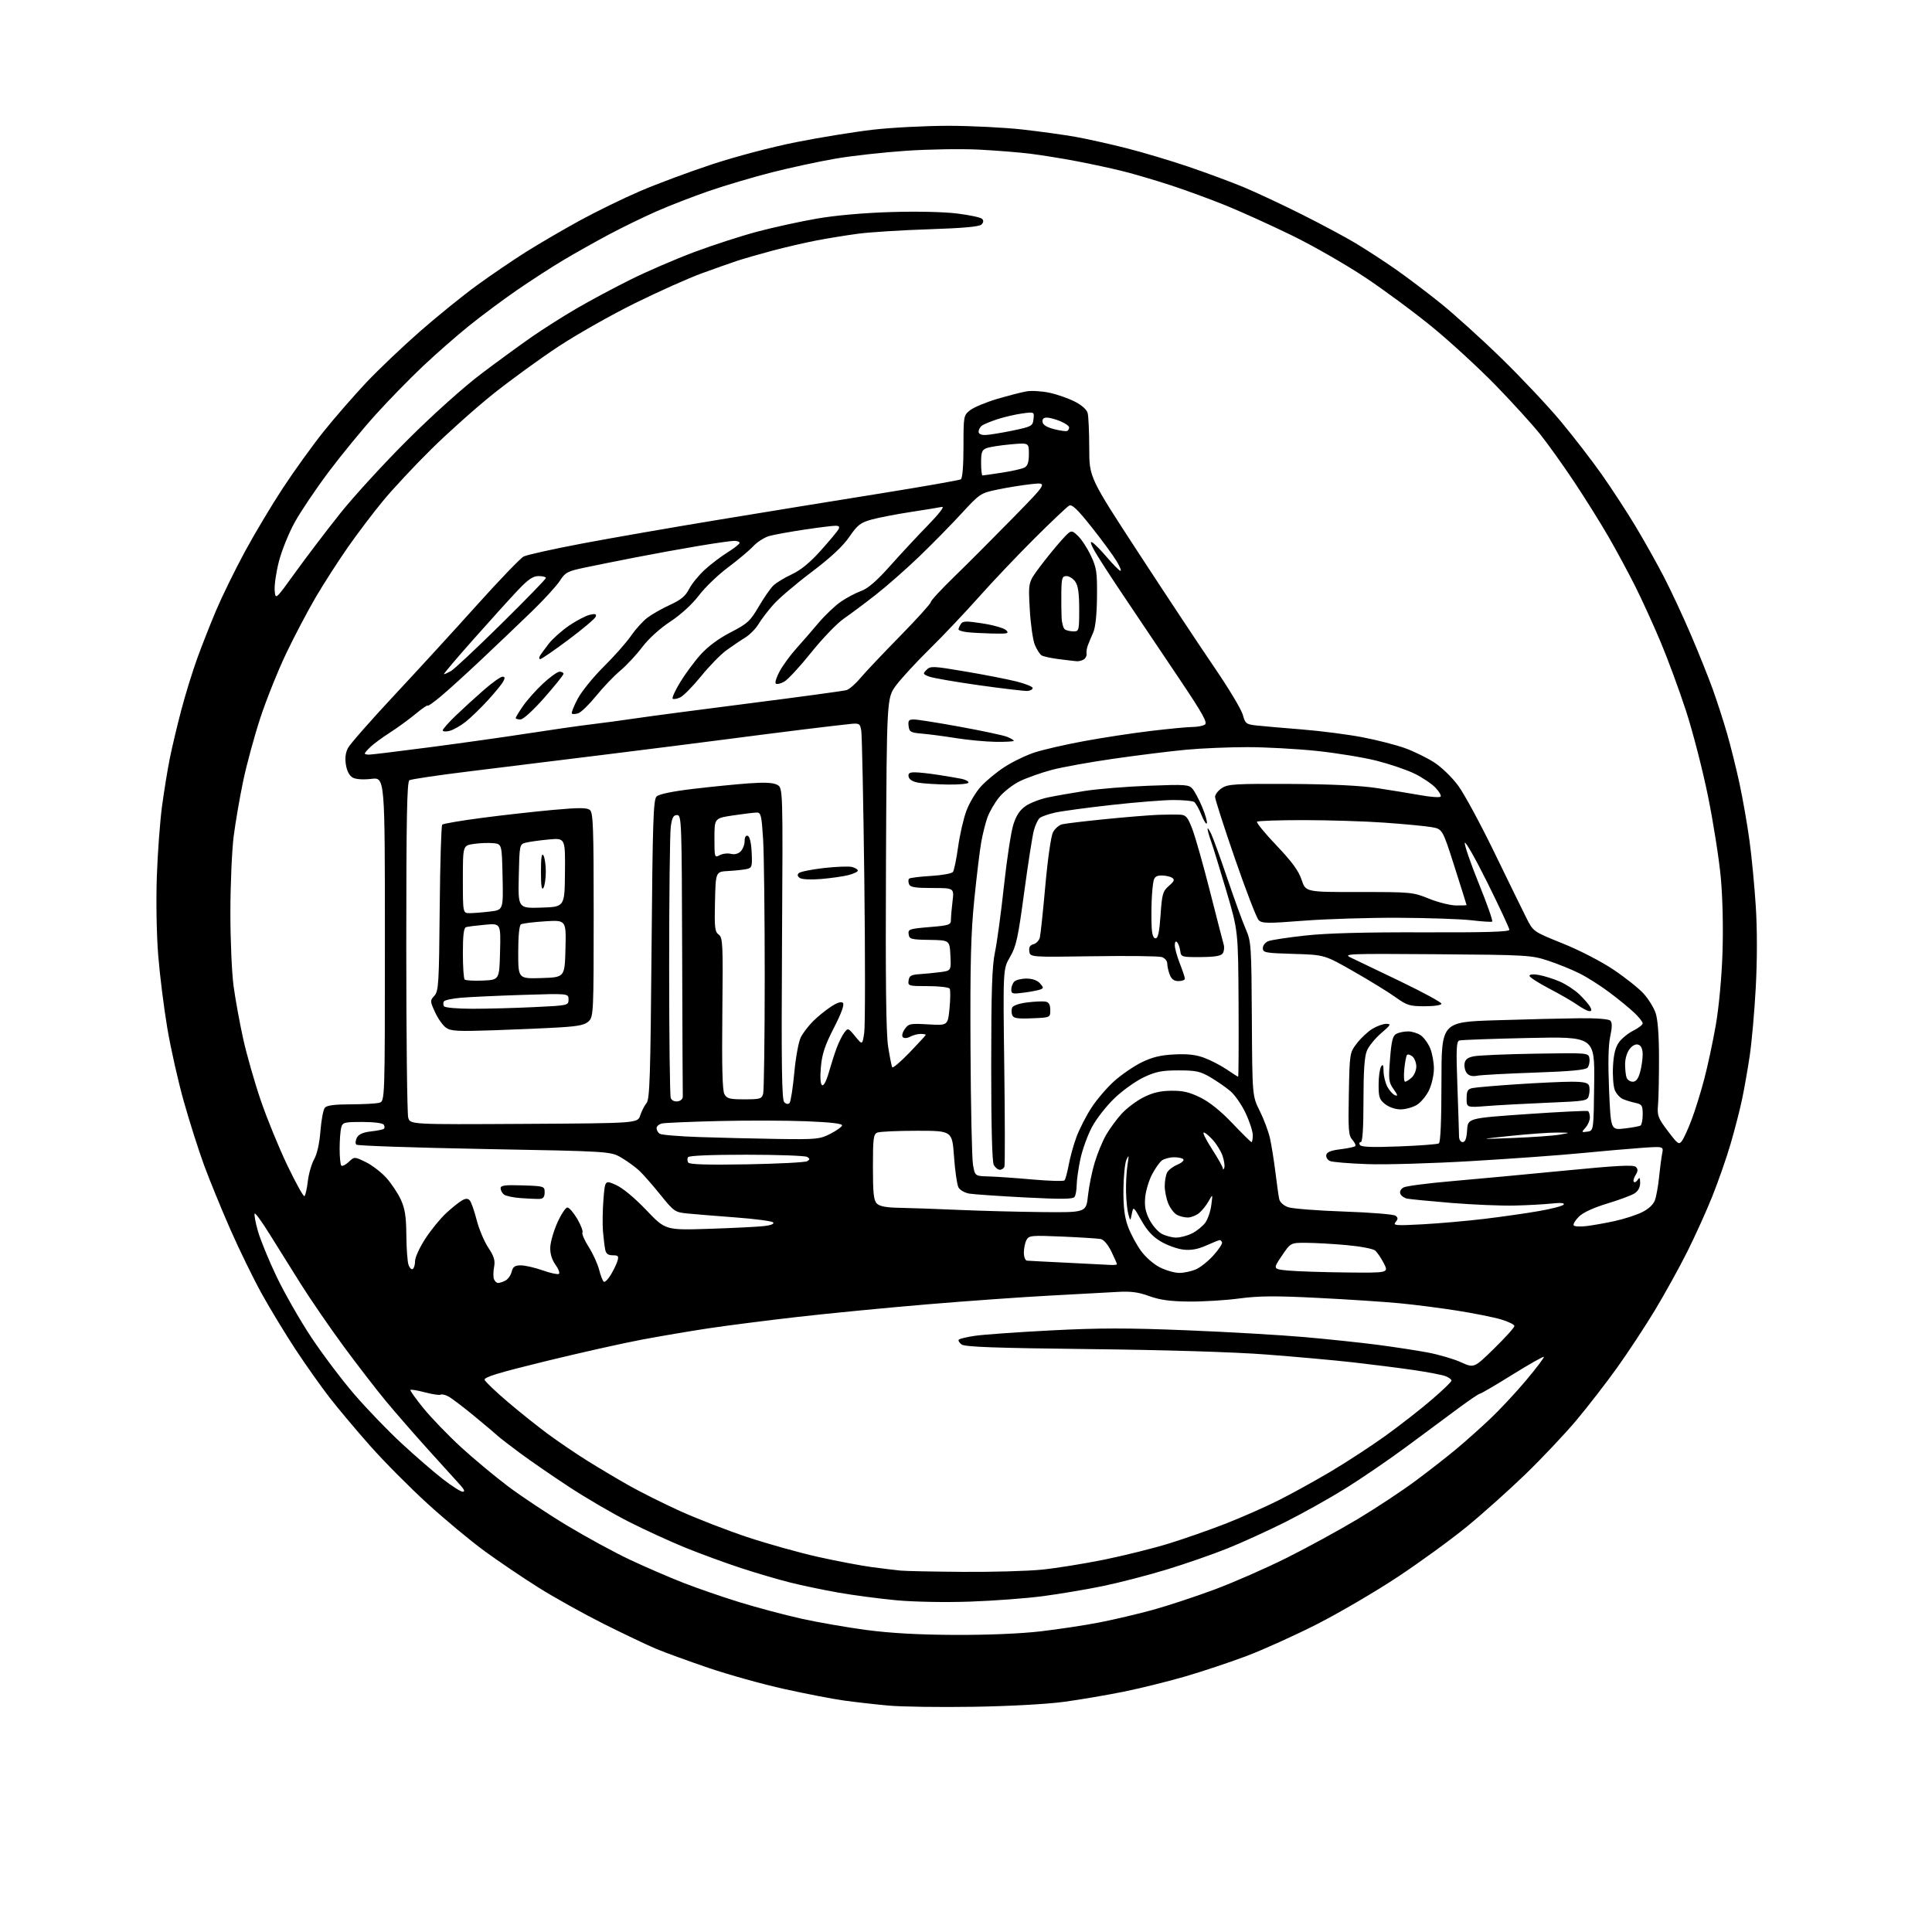 <?xml version="1.0" encoding="UTF-8" standalone="no"?>
<svg 
  version="1.1" 
  xmlns="http://www.w3.org/2000/svg" 
  xmlns:xlink="http://www.w3.org/1999/xlink" 
  xmlns:svg="http://www.w3.org/2000/svg"
  xmlns:rdf="http://www.w3.org/1999/02/22-rdf-syntax-ns#"
  xmlns:cc="http://creativecommons.org/ns#"
  xmlns:dc="http://purl.org/dc/elements/1.1/"
  viewBox="0 0 768 768"
  width="768"
  height="768"
>
<style>svg {background-color: white; }</style>"
<path stroke="none" fill="black" fill-rule="evenodd" d="M387.00,678.47C373.52,678.69 358.23,678.47 353.00,677.98C347.77,677.50 339.90,676.60 335.50,675.99C331.10,675.39 320.45,673.33 311.83,671.42C303.20,669.52 289.59,665.72 281.57,662.99C273.55,660.26 264.17,656.84 260.74,655.40C257.31,653.96 247.97,649.51 239.98,645.52C232.00,641.52 220.30,635.01 213.98,631.03C207.67,627.06 198.00,620.52 192.50,616.49C187.00,612.47 176.84,604.01 169.92,597.70C163.00,591.39 152.80,581.12 147.25,574.87C141.70,568.61 134.38,559.90 130.97,555.50C127.56,551.10 121.52,542.55 117.53,536.50C113.55,530.45 107.53,520.55 104.17,514.50C100.81,508.45 95.12,496.82 91.54,488.65C87.95,480.48 83.26,469.00 81.11,463.15C78.96,457.29 75.36,445.98 73.11,438.00C70.85,430.02 67.89,416.87 66.52,408.77C65.15,400.67 63.52,387.62 62.89,379.77C62.24,371.62 62.00,358.21 62.34,348.50C62.66,339.15 63.60,326.53 64.41,320.46C65.23,314.39 66.62,305.84 67.50,301.46C68.38,297.08 70.43,288.46 72.05,282.30C73.67,276.14 76.52,266.91 78.37,261.80C80.22,256.68 83.64,248.00 85.97,242.50C88.31,237.00 93.37,226.65 97.23,219.50C101.09,212.35 107.94,200.88 112.46,194.00C116.98,187.12 124.28,177.00 128.68,171.50C133.09,166.00 140.70,157.26 145.59,152.07C150.49,146.88 160.11,137.73 166.96,131.73C173.81,125.73 183.95,117.52 189.49,113.49C195.02,109.45 203.90,103.42 209.20,100.08C214.51,96.75 224.17,91.11 230.68,87.56C237.18,84.01 247.90,78.78 254.50,75.95C261.10,73.11 273.93,68.34 283.00,65.34C292.38,62.24 306.84,58.43 316.50,56.51C325.85,54.65 339.57,52.42 347.00,51.56C354.43,50.71 367.93,50.01 377.00,50.01C386.07,50.02 399.35,50.68 406.50,51.49C413.65,52.30 423.10,53.61 427.50,54.39C431.90,55.18 440.90,57.18 447.50,58.84C454.10,60.50 465.35,63.86 472.50,66.29C479.65,68.73 489.45,72.36 494.27,74.36C499.10,76.37 509.45,81.21 517.27,85.12C525.10,89.04 534.88,94.27 539.00,96.76C543.12,99.24 550.10,103.78 554.50,106.84C558.90,109.90 567.00,116.01 572.50,120.43C578.00,124.84 588.97,134.76 596.88,142.48C604.79,150.19 615.39,161.45 620.43,167.50C625.47,173.55 632.77,183.00 636.64,188.50C640.52,194.00 646.54,203.22 650.03,209.00C653.51,214.78 658.68,224.00 661.52,229.50C664.36,235.00 669.18,245.35 672.23,252.50C675.29,259.65 679.16,269.32 680.85,274.00C682.53,278.68 685.08,286.55 686.51,291.50C687.94,296.45 690.18,305.45 691.49,311.50C692.79,317.55 694.57,327.72 695.44,334.11C696.32,340.49 697.45,352.32 697.96,360.40C698.54,369.56 698.53,381.67 697.94,392.59C697.42,402.22 696.33,414.48 695.52,419.83C694.72,425.19 693.36,432.91 692.50,436.98C691.65,441.05 689.61,448.98 687.97,454.60C686.33,460.22 683.03,469.69 680.63,475.66C678.24,481.62 673.74,491.55 670.64,497.72C667.55,503.89 661.82,514.24 657.92,520.72C654.02,527.20 647.22,537.53 642.82,543.68C638.41,549.83 631.09,559.28 626.55,564.68C622.01,570.08 612.94,579.68 606.40,586.02C599.85,592.35 589.33,601.77 583.00,606.94C576.67,612.12 564.25,621.14 555.40,626.99C546.54,632.84 532.14,641.26 523.40,645.70C514.65,650.14 502.10,655.81 495.50,658.30C488.90,660.79 477.88,664.46 471.01,666.46C464.15,668.45 453.12,671.17 446.51,672.51C439.91,673.84 429.32,675.64 423.00,676.50C416.25,677.42 401.39,678.24 387.00,678.47zM379.51,649.90C392.39,649.96 405.54,649.42 413.51,648.50C420.65,647.67 431.23,646.08 437.00,644.95C442.77,643.83 452.34,641.58 458.26,639.95C464.18,638.32 475.20,634.68 482.76,631.87C490.32,629.06 503.25,623.39 511.50,619.27C519.75,615.15 532.49,608.18 539.81,603.79C547.13,599.40 557.48,592.55 562.81,588.58C568.14,584.61 575.39,578.95 578.92,576.00C582.45,573.06 588.46,567.70 592.27,564.10C596.09,560.50 602.57,553.56 606.67,548.67C610.77,543.79 613.93,539.60 613.70,539.37C613.47,539.14 607.83,542.33 601.17,546.47C594.52,550.61 588.72,554.01 588.28,554.02C587.85,554.03 584.02,556.62 579.77,559.77C575.53,562.92 566.30,569.76 559.27,574.96C552.25,580.16 541.32,587.64 534.99,591.58C528.66,595.52 517.86,601.56 510.99,605.01C504.12,608.45 493.75,613.19 487.94,615.52C482.13,617.86 471.25,621.64 463.77,623.92C456.29,626.20 444.84,629.16 438.34,630.50C431.83,631.84 421.10,633.64 414.50,634.51C407.90,635.38 394.85,636.35 385.50,636.67C375.69,637.01 363.39,636.78 356.42,636.14C349.77,635.52 339.42,634.16 333.42,633.11C327.41,632.05 318.68,630.23 314.00,629.05C309.32,627.88 300.55,625.29 294.50,623.31C288.45,621.33 278.55,617.70 272.50,615.25C266.45,612.79 256.28,608.13 249.90,604.89C243.53,601.65 232.92,595.46 226.32,591.13C219.73,586.81 210.94,580.75 206.79,577.68C202.64,574.61 198.63,571.51 197.87,570.79C197.12,570.07 192.90,566.52 188.50,562.89C184.10,559.26 179.48,555.76 178.23,555.10C176.98,554.45 175.59,554.13 175.15,554.41C174.70,554.68 171.92,554.27 168.97,553.49C166.01,552.71 163.40,552.27 163.16,552.51C162.92,552.75 165.29,556.08 168.43,559.92C171.57,563.75 178.21,570.63 183.18,575.20C188.15,579.76 196.56,586.77 201.86,590.77C207.16,594.77 217.80,601.84 225.50,606.47C233.20,611.11 244.45,617.22 250.50,620.06C256.55,622.90 266.00,626.99 271.50,629.14C277.00,631.30 287.12,634.79 294.00,636.91C300.88,639.03 311.91,641.97 318.52,643.44C325.13,644.91 336.83,646.94 344.52,647.96C353.99,649.21 365.27,649.84 379.51,649.90zM382.64,624.84C394.27,624.93 408.45,624.53 414.14,623.96C419.84,623.39 431.02,621.59 439.00,619.97C446.98,618.34 458.51,615.47 464.63,613.58C470.76,611.69 480.90,608.14 487.18,605.69C493.45,603.24 502.84,599.10 508.04,596.50C513.24,593.90 522.67,588.70 529.00,584.95C535.33,581.19 545.07,574.83 550.66,570.81C556.25,566.79 564.47,560.39 568.91,556.58C573.36,552.78 577.00,549.28 577.00,548.81C577.00,548.34 575.91,547.53 574.57,547.03C573.23,546.52 567.50,545.42 561.82,544.60C556.14,543.77 545.42,542.41 538.00,541.57C530.58,540.73 515.05,539.33 503.50,538.45C490.59,537.46 463.53,536.63 433.26,536.29C395.49,535.86 383.60,535.43 382.26,534.45C381.29,533.74 380.80,532.87 381.16,532.51C381.52,532.15 384.44,531.46 387.66,530.99C390.87,530.51 404.41,529.55 417.74,528.86C436.99,527.86 448.11,527.85 471.74,528.81C488.11,529.47 509.15,530.69 518.50,531.51C527.85,532.33 540.88,533.71 547.45,534.56C554.03,535.42 563.03,536.80 567.45,537.62C571.88,538.45 577.85,540.20 580.73,541.50C585.96,543.87 585.96,543.87 593.98,536.02C598.39,531.70 602.00,527.70 602.00,527.12C602.00,526.55 599.64,525.37 596.75,524.51C593.86,523.65 586.10,522.09 579.50,521.04C572.90,519.99 562.55,518.66 556.50,518.08C550.45,517.50 535.83,516.53 524.00,515.94C506.89,515.07 500.46,515.12 492.50,516.18C487.00,516.90 478.00,517.45 472.50,517.39C465.11,517.31 461.01,516.74 456.81,515.21C452.37,513.60 449.49,513.24 443.81,513.58C439.79,513.82 427.73,514.47 417.00,515.04C406.27,515.61 384.36,517.17 368.30,518.52C352.24,519.87 329.07,522.12 316.80,523.53C304.54,524.93 288.65,526.97 281.50,528.05C274.35,529.13 262.43,531.16 255.00,532.55C247.57,533.95 230.39,537.80 216.81,541.12C197.92,545.74 192.25,547.48 192.65,548.53C192.94,549.28 197.07,553.22 201.84,557.28C206.60,561.34 213.88,567.14 218.00,570.18C222.12,573.21 229.10,577.94 233.50,580.69C237.90,583.44 245.28,587.83 249.89,590.44C254.50,593.06 263.73,597.67 270.39,600.69C277.05,603.70 289.02,608.34 297.00,611.00C304.98,613.65 317.57,617.18 325.00,618.85C332.43,620.51 342.10,622.35 346.50,622.94C350.90,623.52 356.07,624.15 358.00,624.34C359.93,624.53 371.01,624.75 382.64,624.84zM183.94,592.99C184.93,593.00 184.60,592.14 182.88,590.25C181.51,588.74 175.91,582.55 170.43,576.50C164.96,570.45 157.31,561.67 153.43,557.00C149.56,552.33 141.95,542.47 136.53,535.10C131.12,527.73 123.49,516.63 119.59,510.44C115.69,504.24 110.09,495.28 107.14,490.53C104.19,485.77 101.54,482.12 101.25,482.42C100.96,482.71 101.51,485.77 102.48,489.22C103.44,492.68 106.81,500.90 109.96,507.50C113.12,514.10 119.31,524.94 123.73,531.59C128.14,538.24 135.79,548.37 140.71,554.11C145.63,559.84 154.13,568.67 159.60,573.73C165.07,578.79 172.46,585.19 176.02,587.95C179.58,590.72 183.15,592.99 183.94,592.99zM198.03,510.00C198.64,510.00 199.95,509.56 200.95,509.03C201.95,508.49 203.06,506.92 203.40,505.53C203.91,503.53 204.66,503.00 207.04,503.00C208.70,503.00 212.58,503.89 215.66,504.97C218.75,506.06 221.67,506.70 222.16,506.40C222.64,506.10 222.04,504.45 220.81,502.74C219.34,500.67 218.64,498.33 218.74,495.80C218.83,493.70 220.10,489.29 221.58,485.99C223.06,482.70 224.84,480.00 225.54,480.00C226.24,480.00 228.00,482.03 229.46,484.51C230.91,487.00 231.84,489.44 231.53,489.95C231.22,490.46 232.34,493.04 234.02,495.69C235.71,498.33 237.57,502.42 238.17,504.77C238.76,507.11 239.60,509.25 240.04,509.52C240.47,509.79 241.72,508.55 242.80,506.76C243.88,504.97 245.08,502.49 245.45,501.25C246.04,499.33 245.76,499.00 243.59,499.00C241.75,499.00 240.91,498.38 240.58,496.75C240.33,495.51 239.93,492.25 239.69,489.50C239.46,486.75 239.54,481.03 239.88,476.79C240.50,469.09 240.50,469.09 244.89,471.06C247.55,472.25 252.30,476.20 256.92,481.04C264.54,489.04 264.54,489.04 282.02,488.47C291.63,488.16 301.47,487.67 303.87,487.37C306.56,487.05 307.88,486.48 307.31,485.91C306.80,485.40 300.11,484.52 292.44,483.95C284.77,483.37 276.16,482.67 273.31,482.39C268.30,481.89 267.93,481.63 262.52,474.94C259.44,471.12 255.70,466.85 254.21,465.44C252.72,464.03 249.53,461.70 247.13,460.27C242.76,457.67 242.76,457.67 192.63,456.75C165.06,456.24 142.12,455.46 141.66,455.02C141.19,454.58 141.29,453.33 141.87,452.24C142.61,450.87 144.32,450.11 147.51,449.75C150.04,449.47 152.35,448.99 152.65,448.68C152.95,448.38 152.90,447.65 152.54,447.07C152.17,446.46 148.52,446.00 144.06,446.00C136.79,446.00 136.19,446.16 135.63,448.25C135.30,449.49 135.02,453.24 135.01,456.58C135.01,459.93 135.30,462.97 135.68,463.34C136.05,463.71 137.37,463.06 138.62,461.89C140.88,459.76 140.88,459.76 145.38,461.94C147.85,463.14 151.53,465.95 153.55,468.19C155.57,470.42 158.18,474.34 159.34,476.88C160.98,480.48 161.47,483.59 161.53,491.00C161.57,496.23 161.96,501.52 162.38,502.76C162.80,504.01 163.56,504.77 164.07,504.46C164.58,504.14 165.00,502.70 165.00,501.26C165.00,499.82 166.84,495.82 169.09,492.37C171.33,488.92 175.09,484.32 177.44,482.16C179.79,480.00 182.63,477.73 183.75,477.13C185.27,476.32 186.05,476.36 186.81,477.27C187.36,477.95 188.57,481.43 189.49,485.00C190.41,488.57 192.48,493.50 194.09,495.94C196.42,499.46 196.89,501.05 196.40,503.68C196.06,505.50 196.04,507.66 196.36,508.49C196.68,509.32 197.43,510.00 198.03,510.00zM468.78,506.00C470.59,506.00 473.51,505.39 475.28,504.65C477.05,503.91 480.21,501.41 482.31,499.08C484.41,496.76 485.97,494.41 485.79,493.86C485.60,493.30 485.13,492.90 484.75,492.97C484.36,493.04 481.94,494.02 479.37,495.16C476.09,496.61 473.42,497.08 470.41,496.74C468.05,496.48 464.06,495.05 461.54,493.57C458.26,491.65 456.04,489.27 453.74,485.19C450.52,479.50 450.52,479.50 449.92,482.50C449.32,485.50 449.32,485.50 448.53,482.65C448.09,481.08 447.68,477.03 447.62,473.65C447.55,470.27 447.82,465.48 448.21,463.00C448.82,459.17 448.76,458.87 447.78,461.00C447.16,462.38 446.62,467.77 446.58,473.00C446.54,479.97 447.03,483.87 448.41,487.62C449.45,490.44 451.76,494.76 453.55,497.22C455.41,499.78 458.65,502.61 461.15,503.84C463.54,505.03 466.98,506.00 468.78,506.00zM535.27,505.83C552.04,506.00 552.04,506.00 550.09,502.18C549.02,500.08 547.46,497.79 546.61,497.09C545.77,496.39 540.67,495.43 535.29,494.95C529.91,494.46 522.70,494.06 519.28,494.04C513.05,494.00 513.05,494.00 509.51,499.25C505.97,504.50 505.97,504.50 512.23,505.08C515.68,505.39 526.05,505.73 535.27,505.83zM441.25,502.82C442.76,502.92 444.00,502.79 444.00,502.53C444.00,502.27 443.00,500.00 441.78,497.49C440.45,494.75 438.76,492.77 437.53,492.53C436.42,492.31 429.55,491.87 422.29,491.56C409.93,491.03 409.01,491.12 408.04,492.93C407.47,494.00 407.00,496.25 407.00,497.93C407.00,499.65 407.55,501.06 408.25,501.13C408.94,501.19 416.02,501.57 424.00,501.95C431.98,502.33 439.74,502.73 441.25,502.82zM467.50,491.96C469.15,491.98 472.04,491.21 473.93,490.25C475.81,489.29 478.16,487.38 479.15,486.00C480.14,484.62 481.21,481.48 481.52,479.00C482.10,474.50 482.10,474.50 480.44,477.50C479.52,479.15 477.81,481.28 476.64,482.23C475.46,483.18 473.46,483.97 472.18,483.98C470.91,483.99 468.96,483.51 467.85,482.92C466.74,482.33 465.19,480.31 464.42,478.45C463.64,476.59 463.00,473.45 463.00,471.47C463.00,469.49 463.43,467.06 463.96,466.07C464.49,465.08 466.29,463.71 467.95,463.02C469.61,462.33 470.73,461.37 470.43,460.88C470.13,460.40 468.45,460.01 466.69,460.03C464.94,460.05 462.75,460.63 461.84,461.32C460.93,462.02 459.17,464.53 457.93,466.90C456.70,469.27 455.48,473.34 455.23,475.93C454.90,479.43 455.33,481.72 456.90,484.79C458.06,487.08 460.25,489.61 461.76,490.43C463.26,491.25 465.85,491.94 467.50,491.96zM630.79,487.37C633.38,487.05 638.42,486.15 642.00,485.36C645.58,484.57 650.37,483.02 652.64,481.92C655.20,480.69 657.18,478.88 657.82,477.21C658.38,475.72 659.14,471.57 659.50,468.00C659.86,464.43 660.41,460.19 660.73,458.59C661.31,455.68 661.31,455.68 652.41,456.31C647.51,456.66 636.75,457.60 628.50,458.40C620.25,459.21 600.71,460.62 585.08,461.54C569.45,462.47 550.78,463.02 543.58,462.76C536.39,462.51 529.69,461.95 528.70,461.53C527.71,461.10 527.04,460.02 527.21,459.12C527.44,457.97 529.07,457.31 532.83,456.85C535.74,456.49 538.40,455.93 538.73,455.61C539.05,455.28 538.54,454.15 537.59,453.10C536.07,451.42 535.90,449.22 536.18,434.85C536.50,418.62 536.52,418.47 539.36,414.77C540.93,412.71 543.68,410.12 545.47,409.02C547.27,407.91 549.78,407.00 551.05,407.00C553.10,407.00 552.88,407.41 549.05,410.69C546.68,412.72 544.12,415.85 543.37,417.66C542.40,419.98 542.00,425.73 542.00,437.47C542.00,448.44 541.64,454.00 540.94,454.00C540.36,454.00 540.20,454.52 540.59,455.15C541.10,455.97 545.51,456.13 556.12,455.72C564.27,455.41 571.41,454.87 571.97,454.52C572.63,454.11 573.00,445.30 573.00,430.07C573.00,406.25 573.00,406.25 594.75,405.57C606.71,405.19 621.57,404.83 627.78,404.77C634.64,404.70 639.48,405.08 640.13,405.73C640.90,406.50 640.88,408.31 640.08,412.06C639.33,415.55 639.18,422.68 639.63,433.28C640.32,449.24 640.32,449.24 645.79,448.59C648.81,448.24 651.66,447.71 652.14,447.42C652.61,447.12 653.00,445.12 653.00,442.96C653.00,439.49 652.68,438.97 650.25,438.45C648.74,438.13 646.48,437.45 645.23,436.94C643.98,436.44 642.48,434.78 641.89,433.26C641.31,431.74 640.99,427.48 641.20,423.78C641.45,419.04 642.16,416.25 643.60,414.28C644.71,412.75 647.29,410.68 649.31,409.67C651.34,408.66 653.00,407.36 653.00,406.79C653.00,406.21 651.47,404.29 649.59,402.52C647.72,400.75 643.33,397.16 639.85,394.55C636.36,391.93 631.04,388.53 628.01,387.01C624.98,385.48 619.35,383.19 615.50,381.92C608.76,379.69 607.11,379.59 571.00,379.32C535.65,379.06 533.70,379.14 537.00,380.68C538.92,381.58 547.81,385.84 556.75,390.15C565.69,394.46 573.00,398.44 573.00,398.99C573.00,399.57 570.16,400.00 566.37,400.00C560.35,400.00 559.28,399.67 554.72,396.39C551.96,394.41 544.48,389.81 538.10,386.17C526.50,379.55 526.50,379.55 514.25,379.19C502.91,378.86 502.00,378.69 502.00,376.89C502.00,375.80 502.98,374.58 504.25,374.10C505.49,373.63 512.12,372.63 519.00,371.88C527.43,370.95 542.64,370.54 565.75,370.62C590.53,370.70 600.00,370.42 600.00,369.61C600.00,368.99 596.09,360.61 591.32,350.99C586.54,341.37 582.48,334.20 582.28,335.06C582.09,335.91 584.61,343.22 587.88,351.30C591.16,359.37 593.54,366.15 593.17,366.35C592.80,366.56 589.12,366.32 585.00,365.83C580.88,365.33 567.83,364.89 556.00,364.83C544.17,364.78 527.15,365.30 518.17,366.00C503.83,367.12 501.66,367.09 500.34,365.77C499.51,364.94 495.28,353.97 490.93,341.38C486.58,328.80 483.01,317.72 483.01,316.77C483.00,315.82 484.22,314.25 485.72,313.27C488.14,311.69 491.03,311.51 512.97,311.63C529.31,311.72 540.84,312.28 547.50,313.30C553.00,314.14 560.75,315.40 564.72,316.11C568.69,316.82 572.26,317.08 572.65,316.69C573.04,316.30 572.12,314.69 570.62,313.12C569.11,311.55 565.38,309.04 562.33,307.55C559.27,306.05 552.51,303.75 547.30,302.42C542.09,301.10 531.35,299.34 523.44,298.51C515.53,297.68 503.08,297.00 495.78,297.00C488.48,297.00 477.55,297.46 471.50,298.03C465.45,298.59 452.62,300.18 443.00,301.56C433.38,302.93 422.12,304.96 418.00,306.07C413.88,307.17 408.22,309.18 405.43,310.52C402.64,311.87 398.91,314.78 397.14,316.98C395.36,319.18 393.28,322.79 392.50,325.00C391.72,327.20 390.62,331.59 390.06,334.75C389.49,337.91 388.25,348.15 387.30,357.50C385.93,371.10 385.63,382.90 385.79,416.50C385.90,439.60 386.35,460.52 386.78,463.00C387.56,467.50 387.56,467.50 393.03,467.65C396.04,467.73 403.89,468.28 410.48,468.87C417.07,469.45 422.77,469.61 423.15,469.22C423.53,468.82 424.29,466.02 424.84,463.00C425.39,459.98 426.79,454.96 427.95,451.85C429.12,448.75 431.77,443.57 433.85,440.35C435.94,437.13 440.00,432.38 442.88,429.80C445.76,427.21 450.68,423.84 453.81,422.30C458.04,420.23 461.38,419.42 466.81,419.15C472.10,418.88 475.42,419.26 478.81,420.54C481.39,421.51 485.38,423.59 487.68,425.15C489.98,426.72 492.00,428.00 492.18,428.00C492.36,428.00 492.43,414.97 492.35,399.03C492.19,370.07 492.19,370.07 487.53,354.28C484.96,345.60 482.21,336.68 481.43,334.47C480.64,332.25 480.01,330.00 480.02,329.47C480.04,328.93 480.69,329.85 481.47,331.50C482.26,333.15 485.19,341.25 487.99,349.50C490.78,357.75 494.06,366.75 495.27,369.50C497.35,374.26 497.47,375.99 497.63,405.09C497.81,435.67 497.81,435.67 500.76,441.59C502.39,444.84 504.23,449.75 504.84,452.50C505.45,455.25 506.42,461.32 507.00,466.00C507.57,470.68 508.25,475.47 508.51,476.65C508.80,477.93 510.24,479.24 512.08,479.88C513.77,480.47 523.79,481.25 534.33,481.61C544.87,481.97 554.07,482.72 554.76,483.27C555.78,484.07 555.78,484.56 554.76,485.80C553.64,487.16 554.80,487.26 565.50,486.68C572.10,486.32 583.12,485.35 590.00,484.53C596.88,483.70 606.66,482.31 611.75,481.42C616.83,480.54 621.27,479.37 621.61,478.82C622.00,478.18 620.30,478.04 616.86,478.42C613.91,478.74 607.23,479.11 602.00,479.23C596.77,479.35 585.52,478.88 577.00,478.19C568.48,477.49 560.54,476.71 559.36,476.47C558.18,476.22 556.96,475.35 556.65,474.52C556.31,473.65 556.86,472.61 557.96,472.02C559.00,471.46 567.65,470.34 577.18,469.52C586.70,468.70 606.78,466.82 621.79,465.36C642.77,463.31 649.36,462.96 650.27,463.87C651.18,464.78 651.15,465.53 650.16,467.12C649.44,468.26 649.14,469.48 649.49,469.82C649.83,470.16 650.53,469.78 651.04,468.97C651.75,467.85 651.97,468.15 651.98,470.23C651.99,471.97 651.19,473.47 649.75,474.39C648.51,475.19 643.61,477.01 638.86,478.44C633.39,480.10 629.27,482.01 627.62,483.65C626.20,485.07 625.27,486.63 625.56,487.10C625.85,487.57 628.20,487.69 630.79,487.37zM414.13,481.82C431.77,482.00 431.77,482.00 432.49,475.27C432.88,471.56 434.10,465.60 435.19,462.02C436.28,458.43 438.31,453.53 439.70,451.13C441.09,448.72 443.84,444.97 445.80,442.80C447.77,440.62 451.65,437.68 454.44,436.26C458.12,434.38 461.14,433.65 465.50,433.59C470.15,433.52 472.77,434.13 477.14,436.27C480.83,438.08 485.25,441.64 489.89,446.52C493.80,450.63 497.22,454.00 497.50,454.00C497.77,454.00 498.00,452.76 498.00,451.25C498.00,449.74 496.71,445.78 495.14,442.46C493.57,439.13 490.83,435.19 489.05,433.70C487.28,432.20 483.73,429.75 481.16,428.24C477.13,425.87 475.42,425.50 468.50,425.50C461.89,425.50 459.49,425.97 454.72,428.21C451.54,429.70 446.30,433.43 443.09,436.50C439.87,439.57 435.81,444.75 434.07,448.02C432.33,451.29 430.26,457.01 429.47,460.73C428.68,464.45 428.02,469.07 428.00,471.00C427.98,472.93 427.62,475.06 427.18,475.74C426.57,476.71 422.28,476.76 407.45,476.00C397.03,475.46 387.04,474.77 385.26,474.47C383.48,474.16 381.56,473.05 381.00,472.00C380.43,470.94 379.64,465.45 379.24,459.79C378.50,449.50 378.50,449.50 364.50,449.50C356.80,449.50 349.71,449.82 348.75,450.22C347.21,450.85 347.00,452.49 347.00,463.90C347.00,474.35 347.30,477.16 348.57,478.43C349.70,479.56 352.31,480.04 357.82,480.13C362.04,480.21 372.48,480.57 381.00,480.95C389.52,481.33 404.44,481.72 414.13,481.82zM214.50,476.58C213.40,476.63 210.04,476.49 207.03,476.27C204.02,476.06 200.98,475.40 200.28,474.82C199.58,474.23 199.00,473.12 199.00,472.34C199.00,471.20 200.73,470.98 207.75,471.21C216.34,471.49 216.50,471.55 216.50,474.00C216.50,475.81 215.94,476.52 214.50,476.58zM121.01,475.49C121.40,475.25 122.01,472.59 122.36,469.58C122.72,466.57 123.85,462.62 124.89,460.80C126.05,458.75 127.00,454.50 127.38,449.60C127.72,445.26 128.50,441.10 129.12,440.35C129.91,439.40 132.93,439.00 139.37,438.99C144.39,438.98 149.51,438.70 150.75,438.37C153.00,437.77 153.00,437.77 153.00,373.37C153.00,308.98 153.00,308.98 147.66,309.61C144.43,309.99 141.50,309.80 140.25,309.13C138.94,308.43 137.94,306.58 137.52,304.10C137.07,301.46 137.33,299.26 138.33,297.34C139.14,295.78 147.39,286.39 156.65,276.47C165.92,266.56 180.77,250.34 189.66,240.44C198.55,230.54 206.88,221.89 208.16,221.22C209.45,220.56 219.95,218.23 231.50,216.04C243.05,213.86 267.57,209.59 286.00,206.56C304.43,203.52 333.31,198.82 350.19,196.12C367.06,193.41 381.35,190.90 381.94,190.54C382.60,190.13 383.00,185.18 383.00,177.51C383.00,165.32 383.04,165.12 385.65,163.06C387.11,161.91 391.95,159.89 396.40,158.57C400.86,157.26 406.12,155.90 408.11,155.57C410.10,155.24 414.15,155.48 417.11,156.11C420.07,156.73 424.58,158.30 427.12,159.58C429.98,161.01 431.98,162.78 432.36,164.20C432.70,165.47 432.98,171.74 432.99,178.14C433.00,189.79 433.00,189.79 452.81,220.14C463.71,236.84 477.21,257.22 482.82,265.43C488.43,273.64 493.47,282.05 494.03,284.12C494.97,287.60 495.37,287.92 499.27,288.37C501.60,288.63 509.73,289.35 517.34,289.95C524.95,290.56 535.91,291.97 541.70,293.09C547.49,294.20 555.07,296.15 558.54,297.41C562.02,298.67 567.21,301.21 570.08,303.05C573.02,304.94 577.21,308.99 579.67,312.34C582.07,315.60 588.54,327.55 594.04,338.89C599.54,350.22 605.27,361.94 606.77,364.92C609.50,370.33 609.50,370.33 621.20,375.04C627.92,377.75 636.54,382.19 641.44,385.49C646.13,388.64 651.49,392.91 653.36,394.98C655.23,397.05 657.37,400.48 658.11,402.62C658.99,405.15 659.47,411.38 659.48,420.50C659.49,428.20 659.32,436.61 659.09,439.20C658.72,443.48 659.06,444.40 662.99,449.60C666.95,454.85 667.41,455.16 668.62,453.51C669.35,452.51 671.07,448.73 672.44,445.10C673.82,441.47 676.08,434.23 677.45,429.00C678.83,423.77 680.90,414.10 682.05,407.50C683.28,400.47 684.38,388.65 684.71,378.96C685.05,369.01 684.79,357.06 684.05,348.96C683.38,341.56 681.08,326.94 678.95,316.47C676.82,306.00 672.87,290.70 670.18,282.46C667.49,274.23 662.95,261.91 660.08,255.09C657.21,248.27 652.67,238.33 650.00,233.00C647.32,227.66 642.56,218.84 639.42,213.40C636.28,207.95 630.12,198.10 625.73,191.50C621.34,184.90 615.23,176.35 612.14,172.50C609.06,168.65 601.18,159.99 594.64,153.26C588.09,146.53 576.88,136.20 569.73,130.31C562.57,124.42 550.36,115.39 542.61,110.23C534.85,105.08 521.75,97.57 513.50,93.56C505.25,89.54 493.55,84.23 487.50,81.77C481.45,79.30 471.55,75.67 465.50,73.69C459.45,71.71 450.87,69.18 446.43,68.07C442.00,66.96 433.67,65.16 427.93,64.07C422.20,62.98 413.90,61.65 409.50,61.10C405.10,60.55 395.88,59.82 389.00,59.47C382.12,59.12 369.19,59.33 360.26,59.93C351.33,60.54 338.73,61.93 332.26,63.04C325.79,64.14 314.43,66.59 307.00,68.47C299.57,70.36 288.29,73.70 281.92,75.89C275.55,78.09 266.14,81.74 261.01,83.99C255.89,86.25 247.37,90.39 242.10,93.20C236.82,96.01 228.68,100.59 224.00,103.37C219.32,106.16 211.00,111.54 205.50,115.33C200.00,119.12 191.45,125.48 186.50,129.47C181.55,133.45 173.26,140.72 168.08,145.61C162.90,150.50 154.44,159.16 149.29,164.87C144.14,170.57 135.74,180.80 130.63,187.61C125.53,194.41 119.43,203.47 117.09,207.74C114.75,212.01 111.95,218.97 110.86,223.22C109.77,227.46 109.02,232.63 109.19,234.72C109.50,238.50 109.50,238.50 117.50,227.39C121.90,221.29 129.95,210.71 135.39,203.89C140.83,197.08 152.98,183.84 162.39,174.49C172.47,164.47 184.43,153.76 191.50,148.43C198.10,143.46 207.10,136.89 211.50,133.84C215.90,130.79 223.78,125.79 229.00,122.74C234.22,119.68 243.90,114.50 250.50,111.21C257.10,107.93 268.57,102.97 276.00,100.19C283.43,97.42 294.68,93.77 301.00,92.09C307.32,90.41 317.90,88.09 324.50,86.94C332.00,85.63 343.06,84.64 354.00,84.30C364.33,83.98 375.16,84.21 380.44,84.87C385.35,85.47 389.83,86.43 390.39,86.99C391.07,87.67 390.99,88.41 390.15,89.25C389.28,90.12 382.88,90.69 369.20,91.14C358.37,91.49 345.68,92.29 341.00,92.92C336.32,93.55 328.90,94.76 324.50,95.60C320.10,96.44 312.23,98.27 307.00,99.66C301.77,101.06 295.48,102.87 293.00,103.69C290.52,104.51 284.23,106.74 279.00,108.64C273.77,110.54 261.85,115.87 252.50,120.48C243.15,125.08 229.43,132.85 222.00,137.74C214.57,142.63 202.88,151.14 196.00,156.64C189.12,162.14 178.07,172.01 171.43,178.57C164.79,185.13 156.18,194.35 152.29,199.06C148.40,203.77 142.09,212.09 138.27,217.56C134.46,223.03 128.73,231.93 125.55,237.34C122.37,242.76 117.09,252.79 113.81,259.64C110.54,266.50 105.90,278.04 103.51,285.30C101.13,292.56 98.04,303.90 96.66,310.50C95.28,317.10 93.58,327.00 92.88,332.50C92.19,338.00 91.60,351.50 91.58,362.50C91.57,373.51 92.14,386.77 92.85,392.00C93.56,397.23 95.27,406.59 96.64,412.82C98.01,419.04 101.15,430.07 103.62,437.32C106.09,444.57 110.86,456.22 114.21,463.22C117.56,470.21 120.62,475.74 121.01,475.49zM397.45,465.00C396.69,465.00 395.60,464.13 395.04,463.07C394.37,461.83 394.01,447.50 394.02,423.32C394.03,393.87 394.36,383.96 395.51,378.54C396.32,374.72 397.93,362.88 399.08,352.23C400.23,341.58 401.92,330.55 402.84,327.72C404.03,324.03 405.44,321.94 407.81,320.34C409.63,319.12 413.59,317.60 416.61,316.98C419.63,316.35 426.24,315.19 431.30,314.40C436.36,313.61 447.70,312.68 456.50,312.35C471.36,311.78 472.61,311.87 474.08,313.62C474.95,314.65 476.67,317.90 477.89,320.82C479.12,323.75 479.95,326.65 479.74,327.27C479.54,327.88 478.57,326.39 477.59,323.95C476.62,321.50 475.30,319.17 474.66,318.77C474.02,318.36 470.35,318.03 466.50,318.02C462.65,318.02 451.57,318.90 441.87,319.98C432.17,321.06 422.06,322.43 419.41,323.02C416.75,323.62 414.00,324.58 413.30,325.17C412.59,325.75 411.55,327.98 410.97,330.11C410.40,332.24 408.66,343.35 407.12,354.80C404.68,372.91 403.95,376.23 401.51,380.39C398.71,385.18 398.71,385.18 399.21,423.84C399.49,445.10 399.52,463.06 399.27,463.75C399.03,464.44 398.21,465.00 397.45,465.00zM486.66,464.26C486.94,463.58 486.64,461.45 486.01,459.54C485.38,457.63 483.53,454.64 481.90,452.90C480.27,451.15 478.71,449.96 478.42,450.25C478.13,450.54 479.72,453.59 481.95,457.04C484.18,460.49 486.04,463.80 486.08,464.41C486.13,465.05 486.37,464.98 486.66,464.26zM296.88,462.84C309.32,462.62 320.11,462.06 320.86,461.60C322.00,460.88 322.00,460.61 320.86,459.89C320.11,459.42 309.29,459.02 296.81,459.02C282.74,459.01 273.88,459.38 273.50,460.00C273.16,460.55 273.19,461.50 273.57,462.12C274.06,462.90 280.93,463.11 296.88,462.84zM581.45,454.00C582.46,454.00 582.98,452.58 583.20,449.25C583.50,444.50 583.50,444.50 607.00,442.87C619.92,441.98 630.84,441.44 631.25,441.68C631.66,441.92 632.00,443.07 632.00,444.23C632.00,445.39 631.21,447.21 630.25,448.27C628.57,450.13 628.59,450.19 631.00,449.85C633.49,449.50 633.49,449.50 633.71,430.78C633.92,412.06 633.92,412.06 607.71,412.61C593.29,412.92 580.87,413.37 580.10,413.61C578.93,413.98 578.80,417.03 579.34,431.78C579.69,441.52 579.98,450.51 579.99,451.75C580.00,453.04 580.62,454.00 581.45,454.00zM309.05,452.75C324.49,452.98 325.88,452.84 330.00,450.75C332.42,449.51 334.55,448.01 334.73,447.40C334.96,446.66 330.38,446.12 320.59,445.72C312.63,445.40 296.98,445.36 285.81,445.63C274.64,445.90 264.49,446.33 263.25,446.58C262.01,446.83 261.00,447.68 261.00,448.46C261.00,449.24 261.56,450.25 262.25,450.69C262.94,451.14 270.02,451.73 278.00,452.00C285.98,452.27 299.95,452.61 309.05,452.75zM601.50,452.36C609.20,452.06 617.52,451.47 620.00,451.04C624.50,450.25 624.50,450.25 619.00,450.21C615.98,450.18 607.65,450.78 600.50,451.53C587.50,452.90 587.50,452.90 601.50,452.36zM208.27,446.76C253.50,446.50 253.50,446.50 254.50,443.40C255.05,441.70 256.18,439.49 257.00,438.50C258.28,436.96 258.57,428.10 259.00,377.38C259.43,326.43 259.71,317.86 261.00,316.61C261.95,315.68 267.27,314.58 275.50,313.60C282.65,312.75 292.58,311.76 297.57,311.40C303.96,310.94 307.32,311.10 308.94,311.97C311.23,313.19 311.23,313.19 310.86,375.05C310.58,423.59 310.77,437.17 311.75,438.15C312.53,438.93 313.32,439.04 313.86,438.45C314.33,437.93 315.18,432.51 315.74,426.42C316.32,420.24 317.47,413.99 318.36,412.28C319.23,410.59 321.39,407.77 323.16,406.00C324.92,404.23 328.11,401.63 330.23,400.23C332.77,398.55 334.42,398.02 335.07,398.67C335.72,399.32 334.51,402.69 331.49,408.58C327.91,415.56 326.78,418.94 326.32,424.11C325.95,428.30 326.12,430.96 326.79,431.37C327.44,431.77 328.49,429.76 329.48,426.26C330.38,423.09 331.79,418.70 332.62,416.50C333.44,414.30 334.79,411.60 335.61,410.50C337.08,408.55 337.18,408.58 339.96,411.97C342.81,415.44 342.81,415.44 343.54,410.60C343.94,407.93 343.95,380.49 343.58,349.62C343.20,318.76 342.65,292.13 342.37,290.46C341.89,287.63 341.60,287.44 338.18,287.77C336.16,287.96 327.52,288.97 319.00,290.02C310.48,291.07 296.52,292.85 288.00,293.97C279.48,295.09 258.32,297.76 241.00,299.91C223.68,302.07 199.26,305.08 186.74,306.61C174.22,308.14 163.42,309.74 162.74,310.16C161.78,310.76 161.50,325.45 161.50,376.21C161.50,412.12 161.85,442.74 162.27,444.26C163.04,447.02 163.04,447.02 208.27,446.76zM556.73,441.00C554.74,441.00 552.15,440.12 550.63,438.93C548.34,437.12 548.00,436.13 548.02,431.18C548.02,428.05 548.47,424.82 549.00,424.00C549.73,422.86 549.97,423.30 549.98,425.80C549.99,427.61 550.66,430.37 551.46,431.93C552.27,433.48 553.65,435.03 554.53,435.37C555.77,435.85 555.64,435.31 553.99,432.98C552.03,430.24 551.91,429.21 552.56,420.96C553.12,413.75 553.63,411.74 555.07,410.96C556.06,410.43 558.15,410.00 559.71,410.00C561.28,410.00 563.56,410.71 564.79,411.57C566.02,412.43 567.70,414.73 568.51,416.69C569.33,418.64 570.00,422.30 570.00,424.81C570.00,427.32 569.11,431.21 568.02,433.46C566.93,435.70 564.73,438.32 563.12,439.27C561.51,440.22 558.63,441.00 556.73,441.00zM591.25,439.65C583.00,440.30 583.00,440.30 583.00,436.67C583.00,433.72 583.42,432.94 585.25,432.54C586.49,432.26 594.40,431.58 602.83,431.02C611.26,430.46 621.06,430.00 624.61,430.00C629.43,430.00 631.21,430.38 631.64,431.50C631.96,432.33 631.95,434.06 631.63,435.35C631.05,437.64 630.73,437.70 615.27,438.35C606.60,438.71 595.79,439.30 591.25,439.65zM269.38,437.80C270.66,437.62 271.47,436.81 271.42,435.75C271.37,434.79 271.26,409.25 271.17,379.00C271.01,326.06 270.93,324.00 269.14,324.00C267.68,324.00 267.13,325.01 266.64,328.64C266.29,331.19 266.00,356.13 266.00,384.06C266.00,411.99 266.28,435.57 266.63,436.47C267.00,437.44 268.13,437.98 269.38,437.80zM295.92,437.00C302.18,437.00 302.82,436.81 303.37,434.75C303.70,433.51 303.98,412.66 303.99,388.41C303.99,364.15 303.71,339.52 303.35,333.66C302.77,324.29 302.48,323.00 300.89,323.00C299.89,323.00 295.69,323.50 291.54,324.12C284.00,325.24 284.00,325.24 284.00,333.16C284.00,340.88 284.05,341.04 286.09,339.95C287.24,339.33 289.24,339.09 290.52,339.42C291.98,339.78 293.45,339.41 294.43,338.43C295.29,337.56 296.00,335.73 296.00,334.35C296.00,332.78 296.47,331.99 297.25,332.25C298.02,332.50 298.61,335.00 298.80,338.80C299.07,344.50 298.93,344.98 296.80,345.46C295.53,345.74 292.25,346.09 289.50,346.24C284.50,346.50 284.50,346.50 284.22,358.37C283.97,368.75 284.16,370.39 285.70,371.52C287.33,372.71 287.44,375.09 287.14,402.80C286.92,423.68 287.16,433.43 287.95,434.90C288.92,436.72 289.98,437.00 295.92,437.00zM558.54,430.00C558.98,430.00 560.17,429.26 561.17,428.35C562.18,427.43 563.00,425.46 563.00,423.97C563.00,422.47 562.31,420.68 561.48,419.98C560.64,419.28 559.67,418.99 559.33,419.34C558.99,419.68 558.49,422.22 558.23,424.98C557.96,427.74 558.10,430.00 558.54,430.00zM649.06,430.00C650.34,430.00 651.22,428.85 651.95,426.25C652.52,424.19 652.99,421.02 652.99,419.22C653.00,417.08 652.42,415.72 651.34,415.30C650.28,414.90 649.02,415.49 647.84,416.94C646.77,418.27 646.00,420.82 646.00,423.03C646.00,425.12 646.27,427.55 646.61,428.42C646.94,429.29 648.04,430.00 649.06,430.00zM587.15,427.62C585.34,427.98 583.95,427.65 583.12,426.64C582.42,425.80 581.99,424.09 582.17,422.84C582.41,421.17 583.39,420.39 585.88,419.89C587.74,419.51 598.77,419.04 610.38,418.85C631.50,418.50 631.50,418.50 631.83,420.81C632.01,422.07 631.67,423.69 631.08,424.40C630.31,425.33 624.40,425.88 609.96,426.38C598.94,426.76 588.67,427.32 587.15,427.62zM361.57,418.39C365.11,414.73 368.00,411.57 368.00,411.37C368.00,411.17 367.07,411.00 365.93,411.00C364.80,411.00 362.95,411.49 361.83,412.09C360.65,412.72 359.41,412.81 358.90,412.30C358.39,411.79 358.71,410.44 359.65,409.09C361.17,406.91 361.80,406.79 369.03,407.21C376.78,407.66 376.78,407.66 377.45,400.83C377.82,397.08 377.84,393.55 377.50,393.00C377.16,392.45 373.28,392.00 368.87,392.00C361.14,392.00 360.87,391.92 361.18,389.75C361.44,387.90 362.21,387.46 365.50,387.25C367.70,387.11 371.43,386.74 373.80,386.43C378.09,385.86 378.09,385.86 377.80,379.81C377.50,373.75 377.50,373.75 369.50,373.62C362.15,373.51 361.48,373.33 361.20,371.37C360.91,369.39 361.48,369.20 369.45,368.53C377.32,367.88 378.00,367.65 378.01,365.66C378.01,364.47 378.30,361.14 378.65,358.25C379.28,353.00 379.28,353.00 370.61,353.00C363.72,353.00 361.82,352.68 361.35,351.46C361.02,350.61 361.03,349.63 361.38,349.29C361.72,348.95 365.59,348.46 369.98,348.21C374.37,347.95 378.34,347.24 378.80,346.62C379.26,346.01 380.19,341.53 380.86,336.69C381.53,331.84 383.01,325.37 384.16,322.31C385.30,319.24 387.87,314.92 389.87,312.70C391.87,310.48 396.11,306.96 399.31,304.89C402.50,302.82 407.90,300.21 411.31,299.10C414.71,297.99 423.57,295.96 431.00,294.59C438.43,293.22 450.37,291.40 457.54,290.55C464.71,289.70 472.14,288.99 474.04,288.98C475.94,288.98 478.15,288.56 478.95,288.05C480.12,287.31 478.14,283.75 468.79,269.82C462.40,260.29 452.74,245.93 447.34,237.90C441.93,229.88 436.43,221.38 435.12,219.03C433.51,216.16 433.22,215.04 434.23,215.63C435.05,216.11 437.65,218.75 440.00,221.50C442.35,224.25 444.75,226.68 445.33,226.90C445.90,227.11 445.28,225.44 443.94,223.19C442.60,220.93 438.13,214.83 434.01,209.63C428.35,202.49 426.16,200.38 425.01,200.99C424.18,201.44 417.92,207.36 411.11,214.15C404.30,220.94 394.33,231.45 388.96,237.50C383.58,243.55 374.84,252.78 369.53,258.00C364.22,263.23 358.21,269.74 356.19,272.47C352.50,277.45 352.50,277.45 352.19,342.97C351.97,389.41 352.22,410.68 353.04,416.00C353.69,420.12 354.42,423.85 354.68,424.27C354.93,424.69 358.04,422.05 361.57,418.39zM196.50,409.54C181.81,410.04 179.19,409.90 177.25,408.50C176.01,407.61 174.07,404.84 172.93,402.35C170.93,397.95 170.92,397.74 172.68,395.80C174.35,393.96 174.52,391.06 174.79,361.16C174.95,343.21 175.40,328.20 175.79,327.81C176.18,327.42 183.25,326.21 191.50,325.13C199.75,324.04 212.46,322.62 219.75,321.96C230.27,321.01 233.31,321.02 234.50,322.00C235.79,323.07 236.00,328.98 236.00,363.62C236.00,401.95 235.90,404.10 234.10,405.90C232.61,407.39 230.18,407.92 222.85,408.38C217.71,408.70 205.85,409.22 196.50,409.54zM410.24,404.79C404.42,405.03 402.85,404.78 402.38,403.54C402.05,402.69 402.03,401.36 402.33,400.58C402.66,399.73 405.05,398.89 408.31,398.48C411.29,398.11 414.58,397.97 415.62,398.16C416.96,398.42 417.50,399.38 417.50,401.51C417.50,404.50 417.50,404.50 410.24,404.79zM631.79,401.95C631.08,401.92 628.93,400.79 627.00,399.43C625.08,398.08 620.02,395.15 615.75,392.93C611.49,390.71 608.00,388.45 608.00,387.90C608.00,387.30 609.49,387.17 611.75,387.57C613.81,387.93 617.52,389.10 620.00,390.17C622.48,391.23 626.00,393.54 627.83,395.30C629.66,397.06 631.59,399.29 632.12,400.25C632.80,401.51 632.71,401.99 631.79,401.95zM187.90,401.00C193.83,401.00 204.83,400.71 212.34,400.34C225.89,399.70 226.00,399.67 226.00,397.30C226.00,394.91 226.00,394.91 207.75,395.49C197.71,395.81 186.69,396.32 183.26,396.62C179.83,396.91 176.76,397.57 176.45,398.08C176.14,398.59 176.16,399.45 176.50,400.00C176.85,400.57 181.79,401.00 187.90,401.00zM407.01,394.59C402.50,395.19 402.00,395.07 402.00,393.33C402.00,392.27 402.54,390.86 403.20,390.20C403.86,389.54 406.04,389.00 408.05,389.00C410.34,389.00 412.32,389.69 413.39,390.88C414.88,392.53 414.90,392.82 413.56,393.34C412.71,393.66 409.77,394.23 407.01,394.59zM191.96,389.79C198.50,389.50 198.50,389.50 198.78,378.26C199.07,367.02 199.07,367.02 192.78,367.60C189.33,367.91 185.94,368.34 185.25,368.55C184.36,368.83 184.00,371.78 184.00,378.80C184.00,384.23 184.32,388.99 184.71,389.37C185.10,389.76 188.36,389.95 191.96,389.79zM468.48,390.00C466.69,390.00 465.67,389.25 464.98,387.43C464.44,386.02 464.00,384.03 464.00,383.00C464.00,381.96 463.03,380.83 461.81,380.44C460.60,380.06 448.34,379.91 434.56,380.12C409.50,380.50 409.50,380.50 409.17,378.18C408.94,376.53 409.43,375.70 410.84,375.33C411.93,375.05 413.07,373.84 413.36,372.66C413.65,371.47 414.63,362.18 415.54,352.02C416.47,341.59 417.79,332.38 418.56,330.88C419.31,329.43 420.96,327.98 422.22,327.67C423.47,327.36 431.25,326.43 439.50,325.61C447.75,324.78 457.20,324.02 460.50,323.90C463.80,323.79 467.71,323.76 469.18,323.85C471.47,323.98 472.17,324.82 474.03,329.75C475.23,332.91 478.38,344.05 481.03,354.50C483.68,364.95 486.12,374.40 486.44,375.50C486.76,376.60 486.60,378.15 486.08,378.95C485.40,380.00 483.00,380.41 477.32,380.45C469.72,380.50 469.49,380.43 469.17,378.00C468.98,376.62 468.42,375.07 467.92,374.55C467.35,373.96 467.00,374.43 467.00,375.76C467.00,376.95 467.90,380.21 469.00,383.00C470.10,385.79 471.00,388.51 471.00,389.04C471.00,389.57 469.86,390.00 468.48,390.00zM215.25,388.79C224.50,388.50 224.50,388.50 224.78,377.11C225.07,365.71 225.07,365.71 216.63,366.24C211.98,366.53 207.69,367.07 207.09,367.44C206.41,367.86 206.00,372.10 206.00,378.60C206.00,389.08 206.00,389.08 215.25,388.79zM459.35,373.00C460.34,373.00 460.87,370.54 461.34,363.75C461.91,355.37 462.22,354.28 464.65,352.16C466.81,350.27 467.05,349.65 465.91,348.92C465.14,348.43 463.27,348.02 461.77,348.02C459.75,348.00 458.91,348.58 458.54,350.25C458.26,351.49 457.93,354.98 457.81,358.00C457.68,361.02 457.67,365.64 457.79,368.25C457.93,371.47 458.44,373.00 459.35,373.00zM186.75,362.99C188.26,362.99 191.88,362.70 194.78,362.35C200.06,361.71 200.06,361.71 199.78,348.61C199.50,335.50 199.50,335.50 196.03,335.17C194.12,334.99 190.63,335.13 188.28,335.48C184.00,336.12 184.00,336.12 184.00,349.56C184.00,363.00 184.00,363.00 186.75,362.99zM215.20,360.79C224.46,360.50 224.46,360.50 224.58,346.80C224.71,333.10 224.71,333.10 218.10,333.71C214.47,334.05 210.38,334.62 209.00,334.98C206.52,335.64 206.50,335.74 206.22,348.36C205.94,361.08 205.94,361.08 215.20,360.79zM578.75,359.93C581.09,359.97 582.99,359.89 582.98,359.75C582.97,359.61 580.82,352.76 578.19,344.52C573.41,329.54 573.41,329.54 569.00,328.79C566.57,328.37 558.27,327.58 550.54,327.03C542.82,326.47 528.36,326.02 518.42,326.01C508.47,326.00 500.04,326.29 499.69,326.64C499.34,327.00 502.82,331.25 507.43,336.09C513.61,342.59 516.23,346.17 517.42,349.76C519.03,354.61 519.03,354.61 540.27,354.60C560.93,354.58 561.67,354.65 568.00,357.22C571.58,358.67 576.41,359.89 578.75,359.93zM216.00,353.00C215.33,354.04 215.03,352.03 215.03,346.50C215.03,340.97 215.33,338.96 216.00,340.00C216.53,340.82 216.97,343.75 216.97,346.50C216.97,349.25 216.53,352.18 216.00,353.00zM326.50,349.41C322.58,349.75 318.84,349.59 318.01,349.05C317.01,348.40 316.85,347.75 317.52,347.08C318.07,346.53 322.54,345.62 327.44,345.06C332.34,344.51 337.40,344.31 338.68,344.63C339.95,344.95 341.00,345.60 341.00,346.07C341.00,346.54 339.31,347.35 337.25,347.87C335.19,348.39 330.35,349.08 326.50,349.41zM376.75,311.87C372.21,311.80 366.93,311.46 365.01,311.12C362.80,310.73 361.40,309.86 361.19,308.75C360.93,307.42 361.52,307.00 363.68,307.01C365.23,307.01 369.43,307.47 373.00,308.03C376.57,308.58 380.74,309.29 382.25,309.60C383.76,309.91 385.00,310.57 385.00,311.08C385.00,311.59 381.29,311.94 376.75,311.87zM146.75,299.98C147.71,299.97 158.62,298.64 171.00,297.02C183.38,295.40 200.93,292.93 210.00,291.52C219.07,290.11 230.32,288.50 235.00,287.94C239.68,287.38 247.78,286.29 253.00,285.51C258.23,284.73 278.70,282.03 298.50,279.51C318.30,276.99 335.40,274.66 336.50,274.33C337.60,274.00 340.05,271.88 341.95,269.61C343.84,267.35 350.93,259.85 357.70,252.95C364.46,246.05 370.00,239.93 370.00,239.35C370.00,238.77 374.16,234.26 379.25,229.32C384.34,224.39 394.80,213.91 402.50,206.04C416.50,191.74 416.50,191.74 410.00,192.44C406.43,192.83 400.38,193.80 396.57,194.60C389.77,196.02 389.52,196.19 382.07,204.27C377.91,208.80 370.34,216.49 365.26,221.37C360.18,226.25 352.50,233.00 348.20,236.37C343.90,239.74 338.15,244.04 335.44,245.91C332.72,247.79 326.87,253.87 322.44,259.41C318.00,264.96 313.19,270.16 311.74,270.97C310.30,271.78 308.78,272.12 308.38,271.71C307.97,271.31 308.70,269.07 309.98,266.74C311.27,264.41 314.16,260.45 316.41,257.94C318.66,255.44 322.66,250.84 325.29,247.72C327.92,244.59 331.97,240.75 334.29,239.16C336.61,237.58 340.23,235.66 342.34,234.91C345.01,233.95 348.49,230.94 353.77,225.02C357.94,220.33 364.73,213.03 368.86,208.80C373.40,204.13 375.60,201.26 374.43,201.50C373.37,201.73 367.77,202.64 362.00,203.53C356.23,204.41 349.22,205.77 346.43,206.54C342.04,207.76 340.86,208.68 337.58,213.46C334.99,217.21 330.21,221.66 322.57,227.43C316.40,232.08 309.59,237.89 307.43,240.33C305.27,242.78 302.59,246.28 301.49,248.13C300.38,249.97 297.99,252.38 296.17,253.49C294.36,254.59 291.01,256.86 288.73,258.52C286.45,260.18 281.91,264.83 278.65,268.86C275.38,272.88 271.65,276.66 270.35,277.25C269.05,277.84 267.72,278.05 267.39,277.72C267.06,277.39 268.42,274.43 270.41,271.14C272.41,267.86 276.06,262.92 278.53,260.18C281.40,256.99 285.69,253.81 290.43,251.37C297.13,247.92 298.21,246.94 301.58,241.17C303.63,237.66 306.26,233.88 307.41,232.77C308.56,231.66 311.86,229.65 314.75,228.30C318.32,226.64 322.00,223.62 326.22,218.91C329.64,215.09 332.81,211.30 333.27,210.48C333.88,209.38 333.57,209.00 332.04,209.00C330.91,209.00 325.38,209.69 319.74,210.53C314.11,211.38 307.90,212.50 305.95,213.02C304.00,213.54 301.08,215.38 299.45,217.11C297.83,218.84 293.28,222.66 289.34,225.60C285.41,228.54 280.21,233.54 277.80,236.72C275.11,240.25 270.69,244.30 266.43,247.11C262.22,249.89 257.77,253.95 255.24,257.30C252.92,260.37 249.00,264.57 246.52,266.64C244.04,268.71 239.74,273.22 236.95,276.66C234.16,280.09 230.97,283.19 229.86,283.54C228.76,283.89 227.61,283.95 227.33,283.66C227.04,283.37 228.07,280.74 229.62,277.82C231.16,274.89 235.84,269.12 240.00,265.00C244.16,260.88 249.03,255.38 250.81,252.78C252.60,250.18 255.52,246.94 257.32,245.57C259.12,244.20 263.16,241.90 266.31,240.46C270.68,238.46 272.49,236.95 273.94,234.12C274.98,232.08 277.78,228.63 280.17,226.46C282.56,224.28 286.65,221.17 289.26,219.55C291.86,217.93 294.00,216.24 294.00,215.80C294.00,215.36 293.04,215.00 291.86,215.00C290.68,215.00 284.27,215.91 277.61,217.03C270.95,218.14 259.65,220.20 252.50,221.60C245.35,222.99 236.21,224.83 232.19,225.68C225.58,227.08 224.66,227.58 222.56,230.86C221.29,232.86 216.25,238.37 211.37,243.09C206.49,247.82 197.53,256.37 191.45,262.09C185.38,267.82 178.07,274.45 175.20,276.84C172.34,279.23 170.00,280.88 170.00,280.50C170.00,280.12 167.86,281.59 165.25,283.75C162.64,285.91 158.03,289.28 155.00,291.22C151.97,293.16 148.49,295.73 147.25,296.92C146.01,298.11 145.00,299.29 145.00,299.54C145.00,299.79 145.79,299.99 146.75,299.98zM395.75,294.89C391.76,294.82 384.68,294.16 380.00,293.41C375.32,292.66 369.25,291.86 366.50,291.63C361.99,291.25 361.47,290.95 361.18,288.60C360.92,286.43 361.27,286.00 363.30,286.00C364.64,286.00 372.88,287.30 381.61,288.90C390.35,290.49 398.74,292.28 400.25,292.87C401.76,293.47 403.00,294.19 403.00,294.48C403.00,294.76 399.74,294.95 395.75,294.89zM178.69,290.54C177.21,290.91 176.00,290.82 176.00,290.32C176.00,289.83 178.36,287.16 181.25,284.39C184.14,281.62 189.18,277.02 192.45,274.17C195.72,271.33 199.00,269.00 199.73,269.00C200.74,269.00 200.82,269.47 200.05,270.90C199.50,271.94 196.74,275.31 193.93,278.38C191.13,281.45 187.15,285.29 185.11,286.92C183.06,288.54 180.17,290.17 178.69,290.54zM206.88,286.00C205.84,286.00 205.00,285.74 205.00,285.43C205.00,285.12 206.29,282.98 207.88,280.68C209.46,278.38 213.04,274.36 215.83,271.75C218.63,269.14 221.61,267.00 222.46,267.00C223.31,267.00 224.00,267.38 224.00,267.85C224.00,268.32 220.57,272.59 216.38,277.35C211.90,282.43 207.98,286.00 206.88,286.00zM408.50,274.66C407.40,274.75 398.76,273.74 389.30,272.41C379.85,271.08 370.88,269.53 369.38,268.96C366.84,267.99 366.77,267.81 368.32,266.26C369.87,264.71 370.91,264.75 383.74,266.93C391.31,268.21 400.43,269.99 404.00,270.88C407.57,271.77 410.50,272.95 410.50,273.50C410.50,274.05 409.60,274.57 408.50,274.66zM176.47,268.00C176.78,268.00 178.03,267.44 179.26,266.76C180.49,266.08 189.49,257.65 199.25,248.02C209.01,238.40 217.00,230.18 217.00,229.76C217.00,229.34 215.69,229.00 214.09,229.00C211.85,229.00 209.94,230.31 205.74,234.75C202.75,237.91 194.81,246.69 188.11,254.25C181.40,261.81 176.17,268.00 176.47,268.00zM428.00,262.85C427.18,262.79 423.98,262.41 420.89,262.02C417.81,261.62 414.72,260.95 414.04,260.52C413.36,260.10 412.16,258.22 411.37,256.35C410.59,254.48 409.68,248.12 409.35,242.22C408.75,231.50 408.75,231.50 413.23,225.50C415.69,222.20 419.52,217.47 421.75,215.00C425.80,210.50 425.80,210.50 428.42,212.94C429.86,214.28 432.19,217.83 433.61,220.82C435.91,225.69 436.17,227.39 436.07,237.26C436.01,244.21 435.46,249.41 434.59,251.38C433.83,253.10 432.87,255.40 432.45,256.50C432.03,257.60 431.79,259.13 431.92,259.89C432.05,260.66 431.56,261.67 430.83,262.13C430.10,262.59 428.82,262.92 428.00,262.85zM214.77,262.00C214.28,262.00 214.21,261.44 214.61,260.75C215.01,260.06 216.60,257.88 218.14,255.89C219.68,253.91 223.32,250.67 226.22,248.69C229.13,246.72 232.80,244.79 234.38,244.41C236.59,243.88 237.16,244.04 236.83,245.11C236.59,245.87 231.73,249.99 226.03,254.25C220.33,258.51 215.27,262.00 214.77,262.00zM394.46,251.84C390.63,251.75 386.04,251.50 384.25,251.28C382.46,251.05 381.01,250.56 381.02,250.19C381.02,249.81 381.44,248.85 381.94,248.06C382.72,246.83 384.02,246.80 390.66,247.83C394.96,248.50 399.14,249.71 399.95,250.52C401.25,251.83 400.61,251.98 394.46,251.84zM426.75,250.98C428.91,251.00 429.00,250.66 429.00,242.22C429.00,235.90 428.57,232.82 427.44,231.22C426.59,230.00 425.01,229.00 423.94,229.00C422.24,229.00 421.99,229.76 421.90,235.25C421.85,238.69 421.89,243.30 422.00,245.50C422.10,247.70 422.71,249.83 423.34,250.23C423.98,250.64 425.51,250.98 426.75,250.98zM390.56,189.00C390.87,189.00 394.35,188.50 398.31,187.89C402.26,187.28 406.29,186.37 407.25,185.86C408.52,185.19 409.00,183.70 409.00,180.46C409.00,175.99 409.00,175.99 401.75,176.64C397.76,177.00 393.49,177.66 392.25,178.12C390.33,178.83 390.00,179.68 390.00,183.98C390.00,186.74 390.25,189.00 390.56,189.00zM391.75,172.92C393.26,172.87 398.10,172.08 402.50,171.17C410.13,169.58 410.52,169.37 410.83,166.60C411.16,163.71 411.16,163.71 406.33,164.36C403.67,164.72 399.25,165.75 396.50,166.64C393.75,167.53 390.94,168.71 390.25,169.25C389.56,169.80 389.00,170.86 389.00,171.62C389.00,172.48 390.04,172.97 391.75,172.92zM424.25,171.31C424.66,171.07 425.00,170.44 425.00,169.89C425.00,169.34 423.44,168.25 421.53,167.45C419.62,166.65 417.19,166.00 416.12,166.00C414.84,166.00 414.26,166.60 414.42,167.75C414.59,168.90 416.18,169.88 419.09,170.61C421.51,171.23 423.84,171.54 424.25,171.31z" />

</svg>